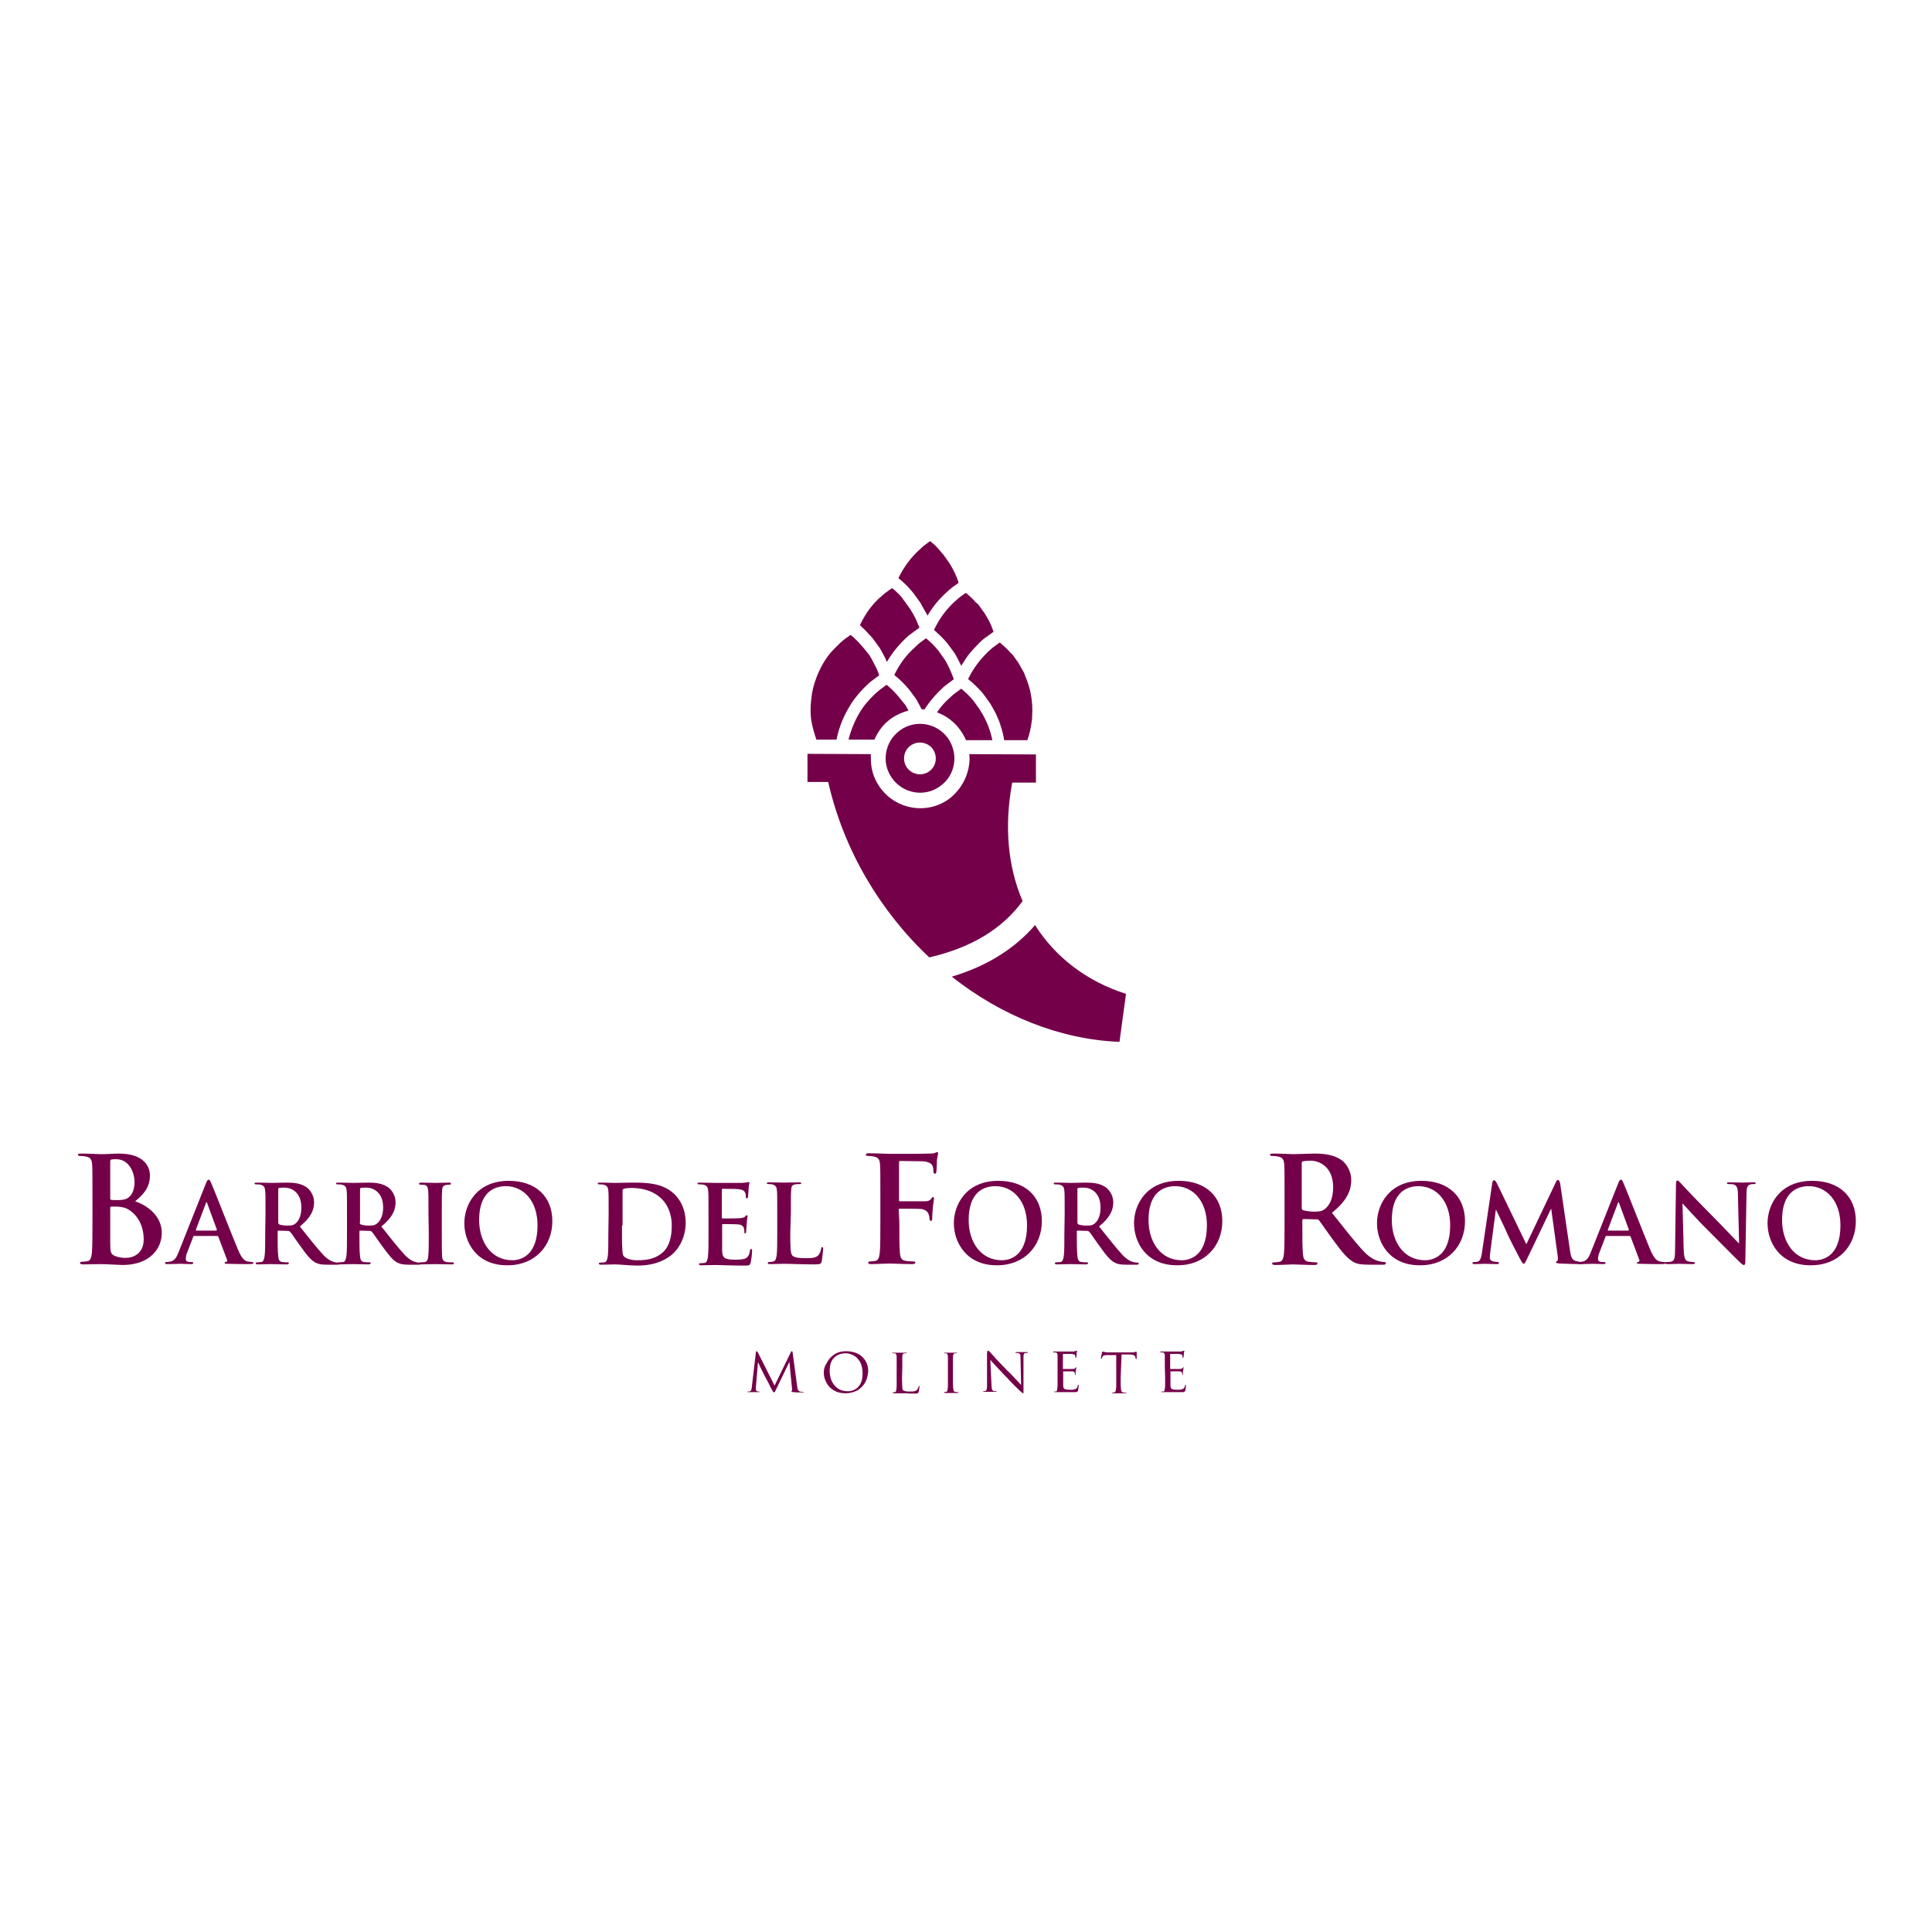 <?xml version="1.0" encoding="UTF-8"?> <svg xmlns="http://www.w3.org/2000/svg" xmlns:xlink="http://www.w3.org/1999/xlink" version="1.1" id="layer" x="0px" y="0px" viewBox="0 0 652 652" style="enable-background:new 0 0 652 652;" xml:space="preserve"> <style type="text/css"> .st0{fill-rule:evenodd;clip-rule:evenodd;fill:#75004A;} .st1{fill:#75004A;} </style> <g> <g> <g> <g> <g> <path class="st0" d="M318.3,187.1l2,2.8c0,0,1.3,2.1,1.8,3.2c0.5,1.1,1.1,2.4,1.4,3.6l-2.1,1.5c-3.2,2.6-6.1,5.6-8.4,9.6 c-0.1-0.3-0.2-0.6-0.4-0.8c-0.7-1.2-2-3.6-2-3.6l-2.4-3.3c0,0-0.4-0.4-0.5-0.6c-1.3-1.6-2.9-3.1-4.5-4.4 c1.8-3.8,4.2-6.9,6.9-9.4c0.5-0.5,1.5-1.4,1.5-1.4l2.3-1.7c0.8,0.7,1.7,1.4,2.4,2.2c0.4,0.4,0.8,0.9,1.1,1.3 C317.8,186.6,318.3,187.1,318.3,187.1 M330.3,204.2l2,2.8c0,0,1.3,2.1,1.8,3.2c0.5,1,0.8,2,1.2,3l-3.3,2.4 c-1.2,0.9-4.1,4.1-4.6,4.7c-1.1,1.3-2.1,2.9-3,4.4c-0.8-1.6-1.5-3.1-2.4-4.5l-2.3-3.1c-1.3-1.6-2.9-3.1-4.5-4.5 c1.8-3.9,4.2-7,6.9-9.5c0.6-0.5,1.7-1.5,1.7-1.5l1.8-1.3l0.4-0.2c0.7,0.6,1.4,1.2,2,1.8l0.7,0.7l0.6,0.7 C329.7,203.5,330.3,204.2,330.3,204.2 M341.7,220.9l2,2.8c0,0,1.2,2.1,1.8,3.2c0.2,0.4,0.4,0.9,0.5,1.3 c1.7,3.9,2.7,8.4,2.3,13.9c0,0.4,0,0.8-0.1,1.2c-0.3,2.4-0.8,4.6-1.5,6.5l-7.8,0c-0.1-0.7-0.3-1.4-0.4-2 c-0.2-0.6-0.3-1.4-0.5-1.9c-0.3-0.7-0.4-1.5-0.7-2.2c-0.4-1-0.8-1.9-1.2-2.8c-0.2-0.5-0.5-0.9-0.7-1.3 c-0.4-0.8-1.3-2.3-1.3-2.3l-2.4-3.3c-0.2-0.3-2.4-2.6-3-3.1c-0.6-0.6-1.3-1.2-2-1.7c1.8-3.8,4.2-6.8,6.9-9.4 c0.5-0.5,1.5-1.3,1.5-1.3l2.3-1.7c1.3,1.2,2.7,2.3,3.7,3.6C341.3,220.5,341.7,220.9,341.7,220.9 M305.2,202.8l2,2.8 c0,0,1.3,2.1,1.8,3.2c0.5,1,0.8,2,1.3,3l-3.8,2.8c-2.7,2.5-5.2,5.3-7.2,8.8c-0.2-0.3-0.3-0.7-0.4-1c-0.3-0.6-1.8-3.4-2-3.7 l-2.4-3.3c0,0-1.8-2-2.7-2.9c-0.5-0.5-1.1-1-1.6-1.5c1.9-4.1,4.4-7.4,7.4-9.9l1.3-1.1l1.8-1.3l0.4-0.2c0.8,0.6,1.5,1.3,2.2,2 c0.2,0.2,0.3,0.3,0.5,0.5l0.7,0.8C304.7,202.2,305.2,202.8,305.2,202.8 M318.7,222.4c1.3,2,2.3,4.4,3.2,6.8l-3.3,2.5 c-2.4,2.2-4.7,4.7-6.6,7.7c-0.3,0-0.7,0-1-0.1c-0.6-1.2-1.3-2.4-1.9-3.5l-2.3-3.1c-1.5-1.8-3.1-3.4-5-4.9 c1.8-3.8,4.2-6.9,6.9-9.3c0.5-0.5,1.5-1.4,1.5-1.4l2.3-1.7c1.6,1.3,3,2.7,4.2,4.2L318.7,222.4z M328.6,236.6l2,2.8 c0,0,0.5,0.9,0.8,1.3c1.6,2.7,2.8,5.7,3.5,9.1l-8.9,0c-0.5-1.2-1.2-2.4-2-3.5c-2-2.8-4.8-4.8-7.8-5.9c1.3-1.9,2.7-3.5,4.3-4.9 c0.5-0.5,1.6-1.4,1.6-1.4l2.3-1.7c1.3,1.1,2.6,2.3,3.7,3.6C328.2,236.1,328.6,236.6,328.6,236.6 M293.4,221.1 c0,0,0.4,0.7,0.6,1c0.7,1.3,1.4,2.6,2,3.9c0.3,0.6,0.5,1.3,0.7,1.9l-3.2,2.4c-1.3,1.2-2.5,2.4-3.7,3.8c-1,1.2-2,2.4-2.8,3.8 c-2,3.2-3.8,7.1-4.7,11.7l-6.8,0c-0.7-2-1.3-4.2-1.7-6.4c-0.4-2.6-0.3-5.7,0.2-9c0.7-4.5,3.3-10.9,7.2-14.9 c0.7-0.7,1.5-1.5,2.2-2.2c0.5-0.5,1.5-1.3,1.5-1.3l1.8-1.3l0.4-0.2c0.8,0.6,1.5,1.3,2.2,2c0.2,0.2,0.3,0.3,0.5,0.5 c0.2,0.2,0.4,0.5,0.6,0.7c0.3,0.3,0.9,1,0.9,1L293.4,221.1z M305.6,238c0.3,0.6,0.7,1.2,1,1.8c-2,0.5-4,1.4-5.9,2.7 c-2.6,1.9-4.4,4.3-5.6,7.1l-8.7,0l0.1-0.6c1.3-4.6,3.2-8.4,5.6-11.4c1-1.2,2.2-2.5,3.4-3.6c0.5-0.4,1.4-1.2,1.4-1.2l2.3-1.7 c1.6,1.3,3,2.7,4.2,4.2L305.6,238z M313.6,260.3c2.4-1.7,2.9-5.1,1.2-7.5c-1.7-2.4-5.1-2.9-7.5-1.2c-2.4,1.7-2.9,5.1-1.2,7.5 C307.9,261.5,311.3,262,313.6,260.3 M317.3,265.3c-5.2,3.8-12.4,2.6-16.2-2.6c-3.8-5.2-2.6-12.4,2.6-16.2 c5.2-3.8,12.4-2.6,16.2,2.6C323.6,254.4,322.5,261.6,317.3,265.3 M349.3,312.2c6.9,10.9,17.5,19,30.7,23.2l-2.2,16.2 c-20.2-0.8-40-8.9-56.6-22C332.9,326.1,342.3,320.3,349.3,312.2 M327.2,256.4c0-0.6,0-1.3-0.1-1.9l22.5,0.1l0,9.5l-8,0 c-2.8,14.9-1.4,28.6,3.5,40c-6.8,9.3-17.2,15.7-31.5,19c-16.5-15.5-28.9-36.2-34.1-59.2l-7,0l0-9.5l21.4,0.1 c0,0.4-0.1,0.8,0,1.2c-0.1,3.5,0.9,7.1,3.2,10.2c5.4,7.4,15.8,9.1,23.2,3.7C324.6,266.3,327,261.4,327.2,256.4"></path> <path class="st0" d="M267.5,456.5c0-0.2-0.1-0.3-0.1-0.4c0-0.1-0.1-0.1-0.2-0.1c-0.1,0-0.1,0-0.2,0.1c-0.1,0.1-0.1,0.1-0.1,0.2 l-5.5,11.3l-5.7-11.3c-0.1-0.1-0.1-0.2-0.2-0.2c-0.1,0-0.1-0.1-0.2-0.1c-0.1,0-0.1,0-0.1,0.1c0,0.1-0.1,0.1-0.1,0.2l-1.4,11.9 c0,0.4-0.1,0.7-0.2,0.9c-0.1,0.3-0.3,0.4-0.6,0.5c-0.1,0-0.2,0-0.3,0c-0.1,0-0.2,0-0.2,0c-0.1,0-0.1,0-0.1,0 c0,0-0.1,0.1-0.1,0.1c0,0.1,0,0.1,0.1,0.1c0.1,0,0.1,0,0.2,0c0.3,0,0.6,0,0.9,0c0.3,0,0.6,0,0.7,0c0.1,0,0.3,0,0.7,0 c0.3,0,0.7,0,1.1,0c0.1,0,0.2,0,0.3,0c0.1,0,0.1-0.1,0.1-0.1c0,0,0-0.1,0-0.1c0,0-0.1,0-0.1,0c-0.1,0-0.2,0-0.3,0 c-0.1,0-0.3,0-0.4-0.1c-0.1,0-0.2-0.1-0.3-0.2c-0.1-0.1-0.1-0.2-0.1-0.3c0-0.1,0-0.3,0-0.5c0-0.2,0-0.3,0-0.5l0.7-8.2h0.1 c0.1,0.3,0.3,0.7,0.6,1.4c0.3,0.6,0.6,1.3,1,2c0.3,0.7,0.6,1.2,0.8,1.6c0.2,0.3,0.4,0.8,0.7,1.3c0.3,0.5,0.6,1.1,0.8,1.6 c0.3,0.5,0.5,1,0.7,1.3c0.2,0.3,0.3,0.5,0.4,0.7c0.1,0.1,0.2,0.2,0.3,0.2c0.1,0,0.2-0.1,0.3-0.2c0.1-0.1,0.2-0.4,0.4-0.8 l4.5-9.3h0l0.9,9.2c0,0.2,0,0.3,0,0.4c0,0.1-0.1,0.2-0.1,0.2c0,0-0.1,0-0.1,0.1c0,0,0,0.1,0,0.1c0,0,0,0.1,0.1,0.1 c0.1,0,0.2,0.1,0.4,0.1c0.2,0,0.6,0,1,0.1c0.4,0,0.9,0,1.3,0c0.4,0,0.7,0,0.9,0c0.1,0,0.2,0,0.3,0c0.1,0,0.1-0.1,0.1-0.1 c0,0,0-0.1,0-0.1c0,0-0.1,0-0.1,0c-0.1,0-0.3,0-0.5,0c-0.2,0-0.5-0.1-0.7-0.1c-0.4-0.2-0.6-0.4-0.7-0.8 c-0.1-0.4-0.2-0.7-0.2-1.1"></path> <path class="st0" d="M280,462.6c0-2,0.5-3.5,1.5-4.4c1-1,2.3-1.5,3.9-1.5c1,0,1.9,0.3,2.8,0.8c0.9,0.5,1.5,1.2,2.1,2.2 c0.5,1,0.8,2.2,0.8,3.7c0,1.7-0.3,3-0.9,3.9c-0.6,0.9-1.3,1.5-2.1,1.8c-0.8,0.3-1.5,0.5-2.1,0.4c-1.7,0-3.2-0.6-4.3-1.9 C280.6,466.4,280,464.7,280,462.6 M278,463.1c0,1.1,0.2,2.2,0.8,3.3c0.5,1.1,1.3,2,2.4,2.7c1.1,0.7,2.5,1.1,4.2,1.1 c1.5,0,2.8-0.4,4-1c1.1-0.7,2-1.6,2.6-2.7c0.6-1.1,0.9-2.4,1-3.7c0-1.4-0.3-2.6-1-3.7c-0.7-1-1.5-1.8-2.6-2.3 c-1.1-0.5-2.4-0.8-3.8-0.8c-1.7,0-3.1,0.4-4.2,1.2c-1.1,0.8-1.9,1.7-2.4,2.8C278.3,461,278,462.1,278,463.1"></path> <path class="st0" d="M304.5,461.5v-2.1c0-0.5,0-0.9,0-1.1c0-0.3,0-0.5,0-0.6c0-0.3,0.1-0.6,0.2-0.7c0.1-0.2,0.3-0.3,0.5-0.3 c0.1,0,0.2,0,0.3,0c0.1,0,0.2,0,0.3,0c0,0,0.1,0,0.1,0c0,0,0-0.1,0.1-0.1c0-0.1-0.1-0.2-0.3-0.1c-0.2,0-0.5,0-0.8,0 c-0.3,0-0.6,0-0.8,0c-0.3,0-0.4,0-0.5,0c-0.1,0-0.3,0-0.8,0c-0.4,0-0.9,0-1.4,0c-0.1,0-0.2,0-0.2,0c0,0-0.1,0.1-0.1,0.1 c0,0,0,0.1,0,0.1c0,0,0.1,0,0.1,0c0.1,0,0.2,0,0.3,0c0.1,0,0.2,0,0.3,0c0.3,0,0.5,0.1,0.6,0.3c0.1,0.2,0.2,0.4,0.2,0.7 c0,0.2,0,0.4,0,0.6c0,0.2,0,0.6,0,1.1v5.4c0,0.9,0,1.7,0,2.4c0,0.7,0,1.2-0.1,1.6c0,0.3-0.1,0.5-0.1,0.7 c-0.1,0.2-0.2,0.3-0.4,0.3c-0.1,0-0.2,0-0.3,0.1c-0.1,0-0.2,0-0.3,0c-0.1,0-0.1,0-0.1,0.1c0,0,0,0.1,0,0.1 c0,0.1,0.1,0.1,0.3,0.1c0.2,0,0.3,0,0.5,0c0.2,0,0.4,0,0.6,0c0.2,0,0.3,0,0.5,0c0.1,0,0.2,0,0.3,0c0.3,0,0.6,0,0.9,0 c0.3,0,0.7,0,1.1,0c0.4,0,0.9,0,1.5,0.1c0.5,0,1.1,0,1.8,0c0.5,0,0.8,0,0.9-0.1c0.1-0.1,0.2-0.2,0.3-0.4c0.1-0.3,0.1-0.6,0.2-1 c0.1-0.4,0.1-0.7,0.1-0.8c0-0.1,0-0.2,0-0.2c0,0-0.1-0.1-0.1-0.1c-0.1,0-0.1,0-0.1,0.1c0,0-0.1,0.1-0.1,0.2 c0,0.2-0.1,0.4-0.2,0.5c-0.1,0.2-0.2,0.3-0.3,0.5c-0.2,0.3-0.5,0.4-0.9,0.5c-0.4,0.1-0.8,0.1-1.3,0.1c-0.7,0-1.3,0-1.7-0.1 c-0.4-0.1-0.7-0.2-0.8-0.3c-0.2-0.1-0.3-0.5-0.3-1.2c0-0.6-0.1-1.6-0.1-2.9"></path> <path class="st0" d="M321.6,461.5c0-0.9,0-1.6,0-2.1c0-0.5,0-0.9,0-1.1c0-0.3,0-0.5,0-0.6c0-0.3,0.1-0.5,0.2-0.7 c0.1-0.2,0.3-0.3,0.5-0.3c0.1,0,0.2,0,0.3,0c0.1,0,0.1,0,0.2,0c0,0,0.1,0,0.1,0c0,0,0-0.1,0.1-0.1c0-0.1,0-0.1-0.1-0.1 c0,0-0.1,0-0.2,0c-0.2,0-0.4,0-0.7,0c-0.3,0-0.5,0-0.8,0c-0.2,0-0.4,0-0.4,0c-0.1,0-0.3,0-0.8,0c-0.4,0-0.8,0-1.1,0 c-0.1,0-0.2,0-0.2,0c0,0-0.1,0.1-0.1,0.1c0,0,0,0.1,0,0.1c0,0,0.1,0,0.1,0c0.1,0,0.2,0,0.3,0c0.1,0,0.2,0,0.3,0 c0.2,0,0.3,0.1,0.4,0.3c0.1,0.2,0.1,0.4,0.2,0.7c0,0.2,0,0.4,0,0.6c0,0.2,0,0.6,0,1.1c0,0.5,0,1.2,0,2.1v3.2c0,0.9,0,1.7,0,2.4 c0,0.7,0,1.2-0.1,1.6c0,0.3-0.1,0.5-0.1,0.7c-0.1,0.2-0.2,0.3-0.4,0.3c-0.1,0-0.2,0-0.3,0.1c-0.1,0-0.2,0-0.3,0 c-0.1,0-0.1,0-0.1,0.1c0,0,0,0.1,0,0.1c0,0.1,0.1,0.1,0.3,0.1c0.3,0,0.7,0,1.1,0c0.4,0,0.7,0,0.8,0c0.1,0,0.3,0,0.8,0 c0.5,0,1,0,1.5,0c0.1,0,0.2,0,0.2,0c0,0,0.1-0.1,0.1-0.1c0,0,0-0.1,0-0.1c0,0-0.1,0-0.1-0.1c-0.1,0-0.2,0-0.4,0 c-0.2,0-0.3,0-0.5-0.1c-0.3,0-0.4-0.1-0.5-0.3c-0.1-0.2-0.1-0.4-0.2-0.7c0-0.4-0.1-0.9-0.1-1.6c0-0.7,0-1.5,0-2.3"></path> <path class="st0" d="M334.2,458.9c0.3,0.4,0.9,1,1.8,2c0.9,1,1.9,2,3,3.2c0.7,0.7,1.4,1.4,2.1,2.2c0.7,0.7,1.3,1.4,1.9,1.9 c0.5,0.5,0.8,0.8,0.9,0.9c0.5,0.5,0.9,0.8,1,0.9c0.2,0.1,0.3,0.2,0.4,0.2c0.1,0,0.1,0,0.1-0.2c0-0.2,0-0.5,0-1.1l0-10.7 c0-0.5,0-0.9,0.1-1.2c0.1-0.2,0.3-0.4,0.6-0.4c0.1,0,0.2,0,0.3,0c0.1,0,0.1,0,0.2,0c0.1,0,0.1,0,0.2-0.1c0,0,0.1-0.1,0.1-0.1 c0,0,0-0.1-0.1-0.1c-0.1,0-0.1,0-0.2,0c-0.4,0-0.7,0-1,0c-0.3,0-0.5,0-0.6,0c-0.1,0-0.4,0-0.7,0c-0.4,0-0.8,0-1.2,0 c-0.1,0-0.2,0-0.3,0c-0.1,0-0.1,0.1-0.1,0.1c0,0,0,0.1,0,0.1c0,0,0.1,0.1,0.1,0.1c0.1,0,0.2,0,0.4,0c0.2,0,0.4,0,0.5,0.1 c0.3,0,0.5,0.2,0.6,0.4c0.1,0.3,0.1,0.7,0.1,1.2l0.2,9.1c-0.2-0.2-0.5-0.6-1-1.1c-0.5-0.5-1-1.1-1.6-1.7 c-0.6-0.6-1.2-1.3-1.9-1.9c-1-1-1.9-2-2.8-2.9c-0.9-0.9-1.6-1.7-2.1-2.3c-0.6-0.6-0.9-1-1-1.1c-0.1-0.1-0.2-0.2-0.4-0.4 c-0.1-0.1-0.3-0.2-0.4-0.2c-0.1,0-0.1,0.1-0.2,0.2c0,0.1-0.1,0.4-0.1,0.7v10.4c0,0.8,0,1.4-0.1,1.7c-0.1,0.3-0.2,0.5-0.4,0.6 c-0.1,0-0.3,0.1-0.4,0.1c-0.1,0-0.3,0-0.3,0c0,0-0.1,0-0.1,0c0,0,0,0.1,0,0.1c0,0.1,0,0.1,0.1,0.1c0.1,0,0.1,0,0.2,0 c0.4,0,0.8,0,1.2,0c0.3,0,0.6,0,0.6,0c0.1,0,0.3,0,0.7,0c0.4,0,0.8,0,1.3,0c0.1,0,0.2,0,0.3,0c0.1,0,0.1-0.1,0.1-0.1 c0,0,0-0.1,0-0.1c0,0-0.1,0-0.1,0c-0.1,0-0.2,0-0.4,0c-0.2,0-0.4,0-0.5-0.1c-0.3-0.1-0.4-0.2-0.5-0.5c-0.1-0.3-0.2-0.8-0.2-1.6 "></path> <path class="st0" d="M356.9,464.7c0,0.9,0,1.7,0,2.3c0,0.7,0,1.2-0.1,1.6c0,0.3-0.1,0.5-0.1,0.7c-0.1,0.2-0.2,0.3-0.3,0.3 c-0.1,0-0.2,0-0.3,0c-0.1,0-0.2,0-0.3,0c-0.1,0-0.1,0-0.1,0c0,0,0,0.1,0,0.1c0,0.1,0.1,0.1,0.3,0.1c0.2,0,0.3,0,0.5,0 c0.2,0,0.4,0,0.6,0c0.2,0,0.4,0,0.5,0c0.2,0,0.2,0,0.3,0c0.1,0,0.3,0,0.6,0c0.3,0,0.6,0,1,0c0.4,0,0.9,0,1.4,0 c0.5,0,1.2,0,1.9,0c0.4,0,0.6,0,0.7-0.1c0.1-0.1,0.2-0.2,0.3-0.4c0-0.1,0.1-0.3,0.1-0.6c0-0.3,0.1-0.5,0.1-0.7 c0-0.2,0-0.4,0-0.4c0-0.1,0-0.1,0-0.2c0-0.1-0.1-0.1-0.1-0.1c-0.1,0-0.1,0-0.1,0.1c0,0-0.1,0.1-0.1,0.2 c-0.1,0.4-0.1,0.6-0.3,0.8c-0.1,0.2-0.3,0.3-0.6,0.4c-0.3,0.1-0.6,0.2-0.9,0.2c-0.4,0-0.7,0-0.9,0c-0.9,0-1.5-0.1-1.8-0.3 c-0.3-0.2-0.4-0.6-0.4-1.2c0-0.1,0-0.4,0-0.8c0-0.4,0-0.8,0-1.3c0-0.4,0-0.8,0-1v-1.5c0,0,0-0.1,0-0.1c0,0,0.1,0,0.1,0 c0.1,0,0.4,0,0.8,0c0.4,0,0.8,0,1.2,0c0.4,0,0.7,0,0.9,0c0.4,0,0.6,0.1,0.7,0.2c0.1,0.1,0.2,0.2,0.2,0.3c0,0.1,0.1,0.2,0.1,0.3 c0,0.1,0,0.2,0,0.3c0,0.1,0,0.1,0,0.1c0,0,0.1,0,0.1,0c0.1,0,0.1,0,0.1-0.1c0-0.1,0-0.1,0-0.2s0-0.2,0-0.5c0-0.2,0-0.5,0.1-0.7 c0-0.3,0.1-0.5,0.1-0.7c0-0.2,0.1-0.3,0.1-0.3c0-0.1,0-0.1,0-0.1c0,0,0,0-0.1,0c0,0-0.1,0-0.1,0.1c0,0-0.1,0.1-0.2,0.2 c-0.1,0.1-0.2,0.2-0.4,0.2c-0.1,0-0.3,0.1-0.6,0.1c-0.2,0-0.5,0-0.9,0c-0.5,0-0.9,0-1.4,0h-0.8c0,0-0.1,0-0.1,0 c0,0,0-0.1,0-0.1v-4.9c0-0.1,0-0.1,0-0.1c0,0,0,0,0.1,0c0.1,0,0.3,0,0.7,0c0.4,0,0.8,0,1.2,0c0.4,0,0.7,0,0.8,0 c0.5,0.1,0.8,0.1,1,0.2c0.2,0.1,0.3,0.2,0.3,0.3c0,0.1,0.1,0.2,0.1,0.3c0,0.1,0,0.2,0,0.3c0,0.1,0,0.1,0,0.2 c0,0,0.1,0.1,0.1,0.1c0,0,0.1,0,0.1-0.1c0,0,0-0.1,0.1-0.1c0-0.1,0-0.3,0.1-0.6c0-0.3,0-0.5,0-0.6c0-0.3,0.1-0.4,0.1-0.6 c0-0.1,0.1-0.2,0.1-0.3c0,0,0-0.1,0-0.1c0,0,0,0-0.1-0.1c0,0-0.1,0-0.1,0c0,0-0.1,0-0.1,0.1c-0.1,0-0.2,0-0.3,0.1 c-0.2,0-0.3,0-0.5,0.1c-0.1,0-0.4,0-0.9,0h-1.5c-0.5,0-1,0-1.4,0c-0.4,0-0.6,0-0.7,0c-0.1,0-0.4,0-0.8,0c-0.5,0-0.9,0-1.4,0 c-0.1,0-0.2,0-0.2,0c0,0-0.1,0.1-0.1,0.1c0,0,0,0.1,0,0.1c0,0,0.1,0.1,0.1,0.1c0.1,0,0.2,0,0.3,0c0.1,0,0.2,0,0.3,0 c0.3,0,0.5,0.1,0.6,0.3c0.1,0.2,0.2,0.4,0.2,0.7c0,0.2,0,0.4,0,0.6c0,0.2,0,0.6,0,1.1v2.1"></path> <path class="st0" d="M378.5,457.1l2.4,0c0.9,0,1.5,0.1,1.8,0.3c0.3,0.2,0.5,0.4,0.5,0.7l0,0.2c0,0.1,0,0.2,0.1,0.3 c0,0,0.1,0.1,0.1,0.1c0,0,0.1,0,0.1-0.1c0,0,0.1-0.1,0.1-0.2c0-0.1,0-0.2,0-0.5c0-0.3,0-0.5,0-0.8c0-0.3,0-0.5,0-0.7 c0-0.1,0-0.1,0-0.1c0,0,0-0.1-0.1-0.1c0,0-0.1,0-0.2,0c-0.1,0-0.2,0-0.3,0.1c-0.1,0-0.3,0-0.6,0.1c-0.2,0-0.5,0-0.8,0h-7.1 c-0.1,0-0.3,0-0.6,0c-0.3,0-0.6,0-0.9-0.1c-0.3,0-0.4-0.1-0.6-0.1c-0.1-0.1-0.2-0.1-0.3-0.1c0,0-0.1,0.1-0.1,0.1 c0,0.1-0.1,0.2-0.1,0.2c0,0.1-0.1,0.2-0.1,0.5c-0.1,0.3-0.1,0.6-0.2,0.9c-0.1,0.3-0.1,0.5-0.1,0.6c0,0.1,0,0.1,0,0.1 c0,0,0.1,0,0.1,0c0,0,0.1,0,0.1,0c0,0,0.1-0.1,0.1-0.1c0-0.1,0.1-0.1,0.1-0.2c0-0.1,0.1-0.2,0.2-0.4c0.1-0.2,0.3-0.4,0.6-0.4 c0.3-0.1,0.7-0.1,1.3-0.1l2.7,0v7.6c0,0.9,0,1.7,0,2.4c0,0.7,0,1.2-0.1,1.6c0,0.3-0.1,0.5-0.2,0.7c-0.1,0.2-0.2,0.3-0.4,0.3 c-0.1,0-0.2,0-0.3,0.1c-0.1,0-0.2,0-0.3,0c0,0-0.1,0-0.1,0c0,0,0,0.1,0,0.1c0,0,0,0.1,0.1,0.1c0,0,0.1,0,0.2,0 c0.2,0,0.4,0,0.7,0c0.3,0,0.6,0,0.8,0c0.2,0,0.4,0,0.4,0c0.1,0,0.3,0,0.8,0c0.5,0,1,0,1.5,0c0.1,0,0.2,0,0.2,0 c0,0,0.1-0.1,0.1-0.1c0,0,0-0.1,0-0.1c0,0-0.1,0-0.1,0c-0.1,0-0.2,0-0.4,0c-0.2,0-0.3,0-0.5-0.1c-0.3,0-0.5-0.1-0.6-0.3 c-0.1-0.2-0.1-0.4-0.2-0.7c0-0.4-0.1-0.9-0.1-1.6c0-0.7,0-1.5,0-2.4"></path> <path class="st0" d="M393.2,464.7c0,0.9,0,1.7,0,2.3c0,0.7,0,1.2-0.1,1.6c0,0.3-0.1,0.5-0.1,0.7c-0.1,0.2-0.2,0.3-0.4,0.3 c-0.1,0-0.2,0-0.3,0c-0.1,0-0.2,0-0.3,0c-0.1,0-0.1,0-0.1,0c0,0,0,0.1,0,0.1c0,0.1,0.1,0.1,0.3,0.1c0.2,0,0.3,0,0.5,0 c0.2,0,0.4,0,0.6,0c0.2,0,0.4,0,0.5,0c0.2,0,0.2,0,0.3,0c0.1,0,0.3,0,0.6,0c0.3,0,0.6,0,1,0c0.4,0,0.8,0,1.4,0 c0.5,0,1.2,0,1.9,0c0.4,0,0.6,0,0.7-0.1c0.1-0.1,0.2-0.2,0.3-0.4c0-0.1,0.1-0.3,0.1-0.6c0-0.3,0.1-0.5,0.1-0.7 c0-0.2,0-0.4,0-0.4c0-0.1,0-0.1,0-0.2c0-0.1-0.1-0.1-0.1-0.1c0,0-0.1,0-0.1,0.1c0,0-0.1,0.1-0.1,0.2c-0.1,0.4-0.1,0.6-0.3,0.8 c-0.1,0.2-0.3,0.3-0.6,0.4c-0.3,0.1-0.6,0.2-0.9,0.2c-0.4,0-0.7,0-0.9,0c-0.9,0-1.5-0.1-1.8-0.3c-0.3-0.2-0.4-0.6-0.4-1.2 c0-0.1,0-0.4,0-0.8c0-0.4,0-0.8,0-1.3c0-0.4,0-0.8,0-1v-1.5c0,0,0-0.1,0-0.1c0,0,0.1,0,0.1,0c0.1,0,0.4,0,0.8,0 c0.4,0,0.8,0,1.2,0c0.4,0,0.7,0,0.9,0c0.4,0,0.6,0.1,0.7,0.2c0.1,0.1,0.2,0.2,0.2,0.3c0,0.1,0.1,0.2,0.1,0.3c0,0.1,0,0.2,0,0.3 c0,0.1,0,0.1,0,0.1c0,0,0,0,0.1,0c0.1,0,0.1,0,0.1-0.1c0-0.1,0-0.1,0-0.2c0-0.1,0-0.2,0-0.5c0-0.2,0-0.5,0.1-0.7 c0-0.3,0.1-0.5,0.1-0.7c0-0.2,0.1-0.3,0.1-0.3c0-0.1,0-0.1,0-0.1c0,0,0,0-0.1,0c0,0-0.1,0-0.1,0.1c0,0-0.1,0.1-0.2,0.2 c-0.1,0.1-0.2,0.2-0.4,0.2c-0.1,0-0.3,0.1-0.6,0.1c-0.2,0-0.5,0-1,0c-0.5,0-0.9,0-1.4,0H395c0,0-0.1,0-0.1,0c0,0,0-0.1,0-0.1 v-4.9c0-0.1,0-0.1,0-0.1c0,0,0,0,0.1,0c0.1,0,0.3,0,0.7,0c0.4,0,0.8,0,1.2,0c0.4,0,0.7,0,0.8,0c0.5,0.1,0.8,0.1,1,0.2 c0.2,0.1,0.3,0.2,0.3,0.3c0,0.1,0.1,0.2,0.1,0.3c0,0.1,0,0.2,0,0.3c0,0.1,0,0.1,0,0.2c0,0,0.1,0.1,0.1,0.1c0,0,0.1,0,0.1-0.1 c0,0,0-0.1,0.1-0.1c0-0.1,0-0.3,0.1-0.6c0-0.3,0-0.5,0-0.6c0-0.3,0.1-0.4,0.1-0.6c0-0.1,0.1-0.2,0.1-0.3c0,0,0-0.1,0-0.1 c0,0,0,0-0.1-0.1c0,0-0.1,0-0.1,0c0,0-0.1,0-0.1,0.1c-0.1,0-0.2,0-0.3,0.1c-0.2,0-0.3,0-0.5,0.1c-0.1,0-0.4,0-0.9,0h-1.5 c-0.6,0-1,0-1.4,0c-0.4,0-0.6,0-0.7,0c-0.1,0-0.4,0-0.8,0c-0.5,0-0.9,0-1.4,0c-0.1,0-0.2,0-0.2,0c0,0-0.1,0.1-0.1,0.1 c0,0,0,0.1,0,0.1c0,0,0.1,0.1,0.1,0.1c0.1,0,0.2,0,0.3,0c0.1,0,0.2,0,0.3,0c0.3,0,0.5,0.1,0.6,0.3c0.1,0.2,0.2,0.4,0.2,0.7 c0,0.2,0,0.4,0,0.6c0,0.2,0,0.6,0,1.1c0,0.5,0,1.2,0,2.1"></path> <path class="st1" d="M31.2,403.6c0-7.5,0-8.9-0.1-10.5c-0.1-1.7-0.5-2.5-2.1-2.8c-0.4-0.1-1.2-0.2-1.9-0.2 c-0.5,0-0.8-0.1-0.8-0.4c0-0.3,0.3-0.4,1.1-0.4c2.6,0,5.7,0.2,6.7,0.2c2.4,0,4.4-0.2,6-0.2c8.9,0,10.5,4.8,10.5,7.4 c0,4.1-2.3,6.5-5,8.7c4.1,1.4,9,4.9,9,10.7c0,5.3-4.1,10.8-13.2,10.8c-1.2,0-5.7-0.3-7.2-0.3c-1.1,0-4.3,0.1-6.2,0.1 c-0.6,0-1-0.2-1-0.5c0-0.2,0.2-0.4,0.8-0.4c0.7,0,1.3-0.1,1.8-0.2c1-0.2,1.2-1.3,1.4-2.7c0.2-2.1,0.2-6,0.2-10.5 M37.2,404.4 c0,0.4,0.1,0.5,0.3,0.5c0.4,0.1,1.2,0.1,2.3,0.1c1.6,0,2.7-0.2,3.6-0.9c1.3-1,2-2.8,2-5.2c0-3.3-1.9-7.7-6.2-7.7 c-0.7,0-1.1,0-1.6,0.1c-0.3,0.1-0.4,0.3-0.4,0.8V404.4z M43.7,408.4c-1-0.7-2.2-1.1-4.1-1.2c-0.9,0-1.4,0-2.1,0 c-0.2,0-0.3,0.1-0.3,0.3v11.7c0,3.3,0.1,4.1,1.7,4.7c1.3,0.5,2.5,0.6,3.6,0.6c2.2,0,6-1.2,6-6.3 C48.5,415.2,47.5,411,43.7,408.4"></path> <path class="st1" d="M65.5,417.1c-0.2,0-0.3,0.1-0.3,0.3l-2,5.2c-0.4,0.9-0.5,1.8-0.5,2.2c0,0.7,0.3,1.1,1.5,1.1h0.5 c0.4,0,0.5,0.1,0.5,0.3c0,0.3-0.2,0.4-0.6,0.4c-1.2,0-2.7-0.1-3.9-0.1c-0.4,0-2.4,0.1-4.3,0.1c-0.5,0-0.7-0.1-0.7-0.4 c0-0.2,0.1-0.3,0.4-0.3c0.3,0,0.8,0,1.1-0.1c1.7-0.2,2.4-1.5,3.1-3.3l9.1-22.9c0.4-1.1,0.7-1.5,1-1.5c0.3,0,0.5,0.3,0.9,1.2 c0.9,2,6.7,16.9,9,22.4c1.4,3.3,2.4,3.8,3.2,4c0.5,0.1,1.1,0.2,1.5,0.2c0.3,0,0.5,0,0.5,0.3c0,0.3-0.3,0.4-1.7,0.4 c-1.3,0-4,0-6.9-0.1c-0.7,0-1.1,0-1.1-0.3c0-0.2,0.1-0.3,0.5-0.3c0.3-0.1,0.5-0.4,0.3-0.8l-2.9-7.7c-0.1-0.2-0.2-0.3-0.4-0.3 M73,415.2c0.2,0,0.2-0.1,0.2-0.2l-3.3-9c0-0.1-0.1-0.3-0.2-0.3c-0.1,0-0.2,0.2-0.2,0.3l-3.4,9c0,0.1,0,0.3,0.1,0.3H73z"></path> <path class="st1" d="M89.6,409.6c0-5.5,0-6.6-0.1-7.7c-0.1-1.2-0.4-1.8-1.6-2.1c-0.3-0.1-0.9-0.1-1.4-0.1 c-0.4,0-0.6-0.1-0.6-0.3c0-0.3,0.3-0.3,0.8-0.3c1.9,0,4.2,0.1,5,0.1c1.2,0,4-0.1,5.1-0.1c2.3,0,4.7,0.2,6.7,1.6 c1,0.7,2.5,2.6,2.5,5c0,2.7-1.1,5.2-4.8,8.2c3.2,4.1,5.8,7.3,7.9,9.6c2,2.1,3.5,2.4,4.1,2.5c0.4,0.1,0.7,0.1,1,0.1 c0.3,0,0.4,0.1,0.4,0.3c0,0.3-0.3,0.4-0.7,0.4h-3.5c-2,0-2.9-0.2-3.9-0.7c-1.6-0.8-3-2.6-5-5.4c-1.5-2-3.1-4.5-3.6-5 c-0.2-0.2-0.4-0.3-0.7-0.3l-3.2-0.1c-0.2,0-0.3,0.1-0.3,0.3v0.5c0,3.4,0,6.3,0.2,7.8c0.1,1.1,0.3,1.9,1.4,2 c0.6,0.1,1.3,0.1,1.8,0.1c0.3,0,0.4,0.1,0.4,0.3c0,0.2-0.3,0.4-0.7,0.4c-2.1,0-4.8-0.1-5.4-0.1c-0.7,0-3,0.1-4.4,0.1 c-0.5,0-0.7-0.1-0.7-0.4c0-0.2,0.1-0.3,0.6-0.3c0.5,0,1-0.1,1.3-0.1c0.7-0.1,0.9-0.9,1.1-2c0.2-1.5,0.2-4.4,0.2-7.8 M93.9,412.5c0,0.4,0.1,0.5,0.3,0.7c0.8,0.3,1.9,0.4,2.8,0.4c1.5,0,1.9-0.1,2.6-0.6c1.1-0.8,2.1-2.5,2.1-5.5 c0-5.2-3.4-6.7-5.6-6.7c-0.9,0-1.6,0-1.9,0.1c-0.3,0.1-0.3,0.2-0.3,0.5V412.5z"></path> <path class="st1" d="M117.1,409.6c0-5.5,0-6.6-0.1-7.7c-0.1-1.2-0.4-1.8-1.6-2.1c-0.3-0.1-0.9-0.1-1.4-0.1 c-0.4,0-0.6-0.1-0.6-0.3c0-0.3,0.3-0.3,0.8-0.3c1.9,0,4.2,0.1,5,0.1c1.2,0,4-0.1,5.1-0.1c2.3,0,4.7,0.2,6.7,1.6 c1,0.7,2.5,2.6,2.5,5c0,2.7-1.1,5.2-4.8,8.2c3.2,4.1,5.8,7.3,7.9,9.6c2,2.1,3.5,2.4,4.1,2.5c0.4,0.1,0.7,0.1,1,0.1 c0.3,0,0.4,0.1,0.4,0.3c0,0.3-0.3,0.4-0.7,0.4H138c-2,0-2.9-0.2-3.9-0.7c-1.6-0.8-2.9-2.6-5-5.4c-1.5-2-3.1-4.5-3.6-5 c-0.2-0.2-0.4-0.3-0.7-0.3l-3.2-0.1c-0.2,0-0.3,0.1-0.3,0.3v0.5c0,3.4,0,6.3,0.2,7.8c0.1,1.1,0.3,1.9,1.4,2 c0.5,0.1,1.3,0.1,1.8,0.1c0.3,0,0.4,0.1,0.4,0.3c0,0.2-0.3,0.4-0.7,0.4c-2.1,0-4.8-0.1-5.4-0.1c-0.7,0-3,0.1-4.4,0.1 c-0.5,0-0.7-0.1-0.7-0.4c0-0.2,0.1-0.3,0.6-0.3c0.5,0,1-0.1,1.3-0.1c0.7-0.1,0.9-0.9,1.1-2c0.2-1.5,0.2-4.4,0.2-7.8 M121.4,412.5c0,0.4,0.1,0.5,0.3,0.7c0.8,0.3,1.9,0.4,2.8,0.4c1.5,0,1.9-0.1,2.6-0.6c1.1-0.8,2.2-2.5,2.2-5.5 c0-5.2-3.4-6.7-5.6-6.7c-0.9,0-1.6,0-1.9,0.1c-0.3,0.1-0.3,0.2-0.3,0.5V412.5z"></path> <path class="st1" d="M144.6,409.6c0-5.5,0-6.6-0.1-7.7c-0.1-1.2-0.4-1.9-1.2-2c-0.4-0.1-0.9-0.1-1.3-0.1 c-0.4,0-0.6-0.1-0.6-0.4c0-0.2,0.3-0.3,0.9-0.3c1.4,0,3.7,0.1,4.7,0.1c0.9,0,3.1-0.1,4.4-0.1c0.5,0,0.8,0.1,0.8,0.3 c0,0.3-0.2,0.4-0.6,0.4c-0.4,0-0.7,0-1.1,0.1c-1,0.2-1.3,0.8-1.3,2.1c-0.1,1.2-0.1,2.2-0.1,7.7v6.4c0,3.5,0,6.4,0.1,8 c0.1,1,0.4,1.6,1.5,1.8c0.5,0.1,1.3,0.1,1.9,0.1c0.4,0,0.6,0.1,0.6,0.3c0,0.3-0.3,0.4-0.7,0.4c-2.4,0-4.7-0.1-5.7-0.1 c-0.8,0-3.1,0.1-4.6,0.1c-0.5,0-0.7-0.1-0.7-0.4c0-0.2,0.1-0.3,0.6-0.3c0.5,0,1-0.1,1.3-0.1c0.7-0.1,1-0.8,1.1-1.8 c0.2-1.5,0.2-4.4,0.2-7.9"></path> <path class="st1" d="M156.7,412.8c0-6.2,4.1-14.3,15-14.3c9.1,0,14.7,5.3,14.7,13.6c0,8.3-5.8,14.9-15.1,14.9 C160.9,427.1,156.7,419.3,156.7,412.8 M181.4,413.5c0-8.2-4.7-13.2-10.7-13.2c-4.2,0-9,2.3-9,11.4c0,7.6,4.2,13.6,11.2,13.6 C175.5,425.3,181.4,424,181.4,413.5"></path> <path class="st1" d="M205.4,409.6c0-5.5,0-6.6-0.1-7.7c-0.1-1.2-0.4-1.8-1.6-2.1c-0.3-0.1-0.9-0.1-1.4-0.1 c-0.4,0-0.6-0.1-0.6-0.3s0.3-0.3,0.8-0.3c1.9,0,4.2,0.1,5.2,0.1c1.1,0,3.4-0.1,5.6-0.1c4.6,0,10.6,0,14.6,4.2 c1.8,1.9,3.5,4.9,3.5,9.3c0,4.6-1.9,8.1-4,10.2c-1.7,1.7-5.5,4.3-12.2,4.3c-2.7,0-5.9-0.4-7.8-0.4c-0.8,0-3.1,0.1-4.6,0.1 c-0.5,0-0.7-0.1-0.7-0.4c0-0.2,0.1-0.3,0.6-0.3c0.6,0,1-0.1,1.3-0.1c0.7-0.1,0.9-0.9,1.1-2c0.2-1.5,0.2-4.4,0.2-7.8 M209.9,413.6c0,3.9,0,6.7,0.1,7.4c0,0.9,0.1,2.4,0.4,2.8c0.5,0.7,1.9,1.5,4.8,1.5c3.7,0,6.2-0.7,8.4-2.6 c2.3-2,3.1-5.3,3.1-9.1c0-4.6-1.9-7.6-3.5-9.1c-3.4-3.2-7.5-3.6-10.3-3.6c-0.7,0-2.1,0.1-2.4,0.3c-0.3,0.1-0.4,0.3-0.4,0.7 c0,1.2,0,4.4,0,7.3V413.6z"></path> <path class="st1" d="M239.1,409.6c0-5.5,0-6.6-0.1-7.7c-0.1-1.2-0.4-1.8-1.6-2.1c-0.3-0.1-0.9-0.1-1.4-0.1 c-0.4,0-0.6-0.1-0.6-0.3c0-0.3,0.3-0.3,0.8-0.3c1.9,0,4.2,0.1,5.2,0.1c1.2,0,8.4,0,9.1,0c0.7-0.1,1.3-0.1,1.6-0.2 c0.2,0,0.4-0.1,0.6-0.1c0.2,0,0.2,0.1,0.2,0.3c0,0.3-0.2,0.7-0.3,2.4c0,0.4-0.1,2-0.2,2.4c0,0.2-0.1,0.4-0.4,0.4 c-0.3,0-0.3-0.2-0.3-0.5c0-0.3,0-0.9-0.2-1.3c-0.3-0.7-0.6-1.1-2.4-1.3c-0.6-0.1-4.4-0.1-5.2-0.1c-0.2,0-0.3,0.1-0.3,0.4v9.2 c0,0.3,0,0.4,0.3,0.4c0.8,0,5,0,5.8-0.1c0.9-0.1,1.4-0.2,1.7-0.5c0.3-0.3,0.4-0.5,0.6-0.5c0.1,0,0.3,0.1,0.3,0.3 c0,0.2-0.2,0.8-0.3,2.7c-0.1,0.7-0.2,2.2-0.2,2.4c0,0.3,0,0.7-0.3,0.7c-0.3,0-0.3-0.1-0.3-0.3c0-0.4,0-0.8-0.1-1.3 c-0.2-0.7-0.7-1.3-2-1.4c-0.7-0.1-4.3-0.1-5.2-0.1c-0.2,0-0.2,0.1-0.2,0.4v2.9c0,1.2,0,4.6,0,5.6c0.1,2.5,0.7,3.1,4.4,3.1 c0.9,0,2.5,0,3.4-0.4c0.9-0.4,1.4-1.2,1.6-2.7c0.1-0.4,0.1-0.5,0.4-0.5c0.3,0,0.3,0.3,0.3,0.7c0,0.8-0.3,3.3-0.5,4 c-0.3,0.9-0.6,0.9-2,0.9c-5.5,0-7.9-0.2-10.1-0.2c-0.8,0-3.1,0.1-4.6,0.1c-0.5,0-0.7-0.1-0.7-0.4c0-0.2,0.1-0.3,0.6-0.3 c0.5,0,1-0.1,1.3-0.1c0.7-0.1,0.9-0.9,1.1-2c0.2-1.5,0.2-4.4,0.2-7.8"></path> <path class="st1" d="M266.7,416c0,4.7,0,7.2,0.8,7.8c0.6,0.5,1.6,0.8,4.4,0.8c1.9,0,3.3,0,4.3-1c0.4-0.5,0.9-1.5,0.9-2.2 c0-0.3,0.1-0.5,0.4-0.5c0.3,0,0.3,0.2,0.3,0.6c0,0.4-0.3,3.1-0.5,4.2c-0.2,0.8-0.4,1-2.3,1c-5.2,0-7.6-0.2-10.6-0.2 c-0.8,0-3.1,0.1-4.6,0.1c-0.5,0-0.7-0.1-0.7-0.4c0-0.2,0.1-0.3,0.6-0.3c0.5,0,1-0.1,1.3-0.2c0.7-0.1,0.9-0.9,1.1-2 c0.2-1.5,0.2-4.4,0.2-7.8v-6.4c0-5.5,0-6.6-0.1-7.7c-0.1-1.2-0.4-1.8-1.6-2.1c-0.3-0.1-0.7-0.1-1.2-0.1c-0.4,0-0.6-0.1-0.6-0.3 c0-0.3,0.3-0.3,0.8-0.3c1.7,0,4,0.1,5,0.1c0.9,0,3.5-0.1,5-0.1c0.5,0,0.8,0.1,0.8,0.3c0,0.3-0.2,0.3-0.7,0.3 c-0.4,0-1,0-1.4,0.1c-1,0.2-1.3,0.8-1.3,2.1c-0.1,1.2-0.1,2.2-0.1,7.7"></path> <path class="st1" d="M303.5,412.3c0,4.7,0,8.5,0.2,10.5c0.1,1.4,0.4,2.5,1.9,2.7c0.7,0.1,1.8,0.2,2.5,0.2 c0.6,0,0.8,0.1,0.8,0.4c0,0.3-0.3,0.5-1.1,0.5c-3.1,0-6.2-0.2-7.5-0.2c-1.3,0-4.4,0.2-6.3,0.2c-0.7,0-1-0.1-1-0.5 c0-0.2,0.2-0.4,0.7-0.4c0.7,0,1.3-0.1,1.8-0.2c1-0.2,1.2-1.3,1.4-2.7c0.2-2.1,0.2-5.8,0.2-10.5v-8.7c0-7.5,0-8.9-0.1-10.5 c-0.1-1.7-0.5-2.5-2.1-2.8c-0.4-0.1-1.2-0.2-1.9-0.2c-0.5,0-0.8-0.1-0.8-0.4c0-0.4,0.4-0.5,1.1-0.5c2.6,0,5.7,0.2,7.1,0.2 c1.9,0,11.9,0,13.1-0.1c0.9,0,1.5,0,2-0.2c0.3-0.1,0.5-0.3,0.8-0.3c0.2,0,0.3,0.2,0.3,0.4c0,0.3-0.2,0.9-0.4,2.2 c0,0.5-0.1,3.4-0.2,4c0,0.4-0.2,0.7-0.5,0.7c-0.3,0-0.4-0.2-0.5-0.8c0-0.4,0-1.2-0.3-1.9c-0.3-0.7-1.4-1.4-3.3-1.5l-7.6-0.1 c-0.3,0-0.4,0.1-0.4,0.7V405c0,0.3,0,0.4,0.3,0.4l6.3,0c0.8,0,1.5,0,2.2,0c0.9,0,1.6-0.2,2.1-0.9c0.2-0.3,0.3-0.5,0.6-0.5 c0.2,0,0.3,0.1,0.3,0.4c0,0.3-0.2,1.5-0.4,3.1c-0.1,1-0.2,3.3-0.2,3.6c0,0.4,0,0.9-0.5,0.9c-0.3,0-0.4-0.3-0.4-0.7 c0-0.3-0.1-0.9-0.3-1.5c-0.2-0.7-1-1.6-2.5-1.8c-1.2-0.1-6.5-0.1-7.3-0.1c-0.2,0-0.3,0.1-0.3,0.4"></path> <path class="st1" d="M321.9,412.8c0-6.2,4.1-14.3,15-14.3c9.1,0,14.7,5.3,14.7,13.6c0,8.3-5.8,14.9-15.1,14.9 C326.2,427.1,321.9,419.3,321.9,412.8 M346.6,413.5c0-8.2-4.7-13.2-10.7-13.2c-4.2,0-9,2.3-9,11.4c0,7.6,4.2,13.6,11.2,13.6 C340.7,425.3,346.6,424,346.6,413.5"></path> <path class="st1" d="M359.3,409.6c0-5.5,0-6.6-0.1-7.7c-0.1-1.2-0.4-1.8-1.6-2.1c-0.3-0.1-0.9-0.1-1.4-0.1 c-0.4,0-0.6-0.1-0.6-0.3c0-0.3,0.3-0.3,0.8-0.3c1.9,0,4.2,0.1,5,0.1c1.2,0,4-0.1,5.1-0.1c2.3,0,4.7,0.2,6.7,1.6 c1,0.7,2.5,2.6,2.5,5c0,2.7-1.1,5.2-4.8,8.2c3.3,4.1,5.8,7.3,7.9,9.6c2,2.1,3.5,2.4,4.1,2.5c0.4,0.1,0.7,0.1,1,0.1 c0.3,0,0.4,0.1,0.4,0.3c0,0.3-0.3,0.4-0.7,0.4h-3.5c-2,0-3-0.2-3.9-0.7c-1.6-0.8-3-2.6-5-5.4c-1.5-2-3.1-4.5-3.6-5 c-0.2-0.2-0.4-0.3-0.7-0.3l-3.2-0.1c-0.2,0-0.3,0.1-0.3,0.3v0.5c0,3.4,0,6.3,0.2,7.8c0.1,1.1,0.3,1.9,1.4,2 c0.5,0.1,1.3,0.1,1.8,0.1c0.3,0,0.4,0.1,0.4,0.3c0,0.2-0.3,0.4-0.7,0.4c-2.1,0-4.8-0.1-5.4-0.1c-0.7,0-3,0.1-4.4,0.1 c-0.5,0-0.7-0.1-0.7-0.4c0-0.2,0.1-0.3,0.6-0.3c0.5,0,1-0.1,1.3-0.1c0.7-0.1,0.9-0.9,1.1-2c0.2-1.5,0.2-4.4,0.2-7.8 M363.6,412.5c0,0.4,0.1,0.5,0.3,0.7c0.8,0.3,1.9,0.4,2.8,0.4c1.5,0,1.9-0.1,2.6-0.6c1.1-0.8,2.1-2.5,2.1-5.5 c0-5.2-3.4-6.7-5.6-6.7c-0.9,0-1.6,0-1.9,0.1c-0.3,0.1-0.3,0.2-0.3,0.5V412.5z"></path> <path class="st1" d="M382.7,412.8c0-6.2,4.1-14.3,15.1-14.3c9.1,0,14.7,5.3,14.7,13.6c0,8.3-5.8,14.9-15.1,14.9 C386.9,427.1,382.7,419.3,382.7,412.8 M407.3,413.5c0-8.2-4.7-13.2-10.7-13.2c-4.2,0-9,2.3-9,11.4c0,7.6,4.2,13.6,11.2,13.6 C401.4,425.3,407.3,424,407.3,413.5"></path> <path class="st1" d="M433.5,403.6c0-7.5,0-8.9-0.1-10.5c-0.1-1.7-0.5-2.5-2.1-2.8c-0.4-0.1-1.2-0.2-1.9-0.2 c-0.5,0-0.8-0.1-0.8-0.4c0-0.3,0.3-0.4,1.1-0.4c2.6,0,5.7,0.2,6.8,0.2c1.7,0,5.4-0.2,7-0.2c3.1,0,6.4,0.3,9.1,2.1 c1.4,0.9,3.4,3.5,3.4,6.8c0,3.7-1.5,7-6.5,11.1c4.4,5.5,7.8,9.9,10.7,13c2.8,2.9,4.8,3.2,5.5,3.4c0.5,0.1,1,0.2,1.4,0.2 c0.4,0,0.6,0.1,0.6,0.4c0,0.4-0.3,0.5-0.9,0.5h-4.7c-2.8,0-4-0.2-5.3-0.9c-2.1-1.1-4-3.5-6.8-7.3c-2-2.7-4.3-6.1-4.9-6.8 c-0.2-0.3-0.5-0.3-0.9-0.3l-4.3-0.1c-0.2,0-0.4,0.1-0.4,0.4v0.7c0,4.6,0,8.5,0.2,10.6c0.1,1.4,0.4,2.5,1.9,2.7 c0.7,0.1,1.8,0.2,2.4,0.2c0.4,0,0.6,0.1,0.6,0.4c0,0.3-0.3,0.5-1,0.5c-2.9,0-6.5-0.2-7.3-0.2c-0.9,0-4.1,0.2-6,0.2 c-0.6,0-1-0.2-1-0.5c0-0.2,0.2-0.4,0.8-0.4c0.7,0,1.3-0.1,1.8-0.2c1-0.2,1.2-1.3,1.4-2.7c0.2-2.1,0.2-6,0.2-10.5 M439.3,407.5 c0,0.5,0.1,0.7,0.4,0.9c1,0.3,2.5,0.5,3.8,0.5c2,0,2.6-0.2,3.5-0.8c1.5-1.1,2.9-3.4,2.9-7.4c0-7-4.7-9-7.6-9 c-1.2,0-2.1,0.1-2.6,0.2c-0.3,0.1-0.4,0.3-0.4,0.7V407.5z"></path> <path class="st1" d="M464.7,412.8c0-6.2,4.1-14.3,15-14.3c9.1,0,14.7,5.3,14.7,13.6c0,8.3-5.8,14.9-15.1,14.9 C468.9,427.1,464.7,419.3,464.7,412.8 M489.4,413.5c0-8.2-4.7-13.2-10.7-13.2c-4.2,0-9,2.3-9,11.4c0,7.6,4.2,13.6,11.2,13.6 C483.5,425.3,489.4,424,489.4,413.5"></path> <path class="st1" d="M503.6,399.2c0.1-0.6,0.3-0.9,0.6-0.9c0.3,0,0.5,0.2,1,1.1l9.9,20.5l9.9-20.8c0.2-0.6,0.5-0.9,0.8-0.9 c0.3,0,0.5,0.4,0.7,1.1l3.3,22.5c0.3,2.3,0.7,3.3,1.8,3.7c1.1,0.3,1.8,0.4,2.3,0.4c0.3,0,0.6,0,0.6,0.3c0,0.3-0.4,0.4-0.9,0.4 c-0.9,0-5.9-0.1-7.4-0.2c-0.8-0.1-1.1-0.2-1.1-0.4c0-0.2,0.1-0.3,0.4-0.4c0.2-0.1,0.3-0.5,0.2-1.6l-2.2-16h-0.1l-7.9,16.5 c-0.8,1.7-1,2-1.3,2c-0.3,0-0.7-0.7-1.3-1.8c-0.9-1.7-3.8-7.3-4.2-8.3c-0.3-0.8-2.5-5.4-3.8-8.1h-0.1l-1.9,14.5 c-0.1,0.7-0.1,1.1-0.1,1.7c0,0.7,0.5,1,1.1,1.2c0.7,0.1,1.2,0.2,1.5,0.2c0.3,0,0.5,0.1,0.5,0.3c0,0.3-0.3,0.4-0.9,0.4 c-1.5,0-3.2-0.1-3.8-0.1c-0.7,0-2.4,0.1-3.6,0.1c-0.4,0-0.7-0.1-0.7-0.4c0-0.2,0.2-0.3,0.6-0.3c0.3,0,0.5,0,1.1-0.1 c1-0.2,1.3-1.6,1.5-2.9"></path> <path class="st1" d="M542.1,417.1c-0.2,0-0.3,0.1-0.3,0.3l-2,5.2c-0.4,0.9-0.5,1.8-0.5,2.2c0,0.7,0.3,1.1,1.5,1.1h0.5 c0.4,0,0.5,0.1,0.5,0.3c0,0.3-0.2,0.4-0.6,0.4c-1.2,0-2.7-0.1-3.9-0.1c-0.4,0-2.4,0.1-4.3,0.1c-0.5,0-0.7-0.1-0.7-0.4 c0-0.2,0.1-0.3,0.4-0.3c0.3,0,0.8,0,1.1-0.1c1.7-0.2,2.4-1.5,3.1-3.3l9.1-22.9c0.4-1.1,0.7-1.5,1-1.5c0.3,0,0.5,0.3,0.9,1.2 c0.9,2,6.7,16.9,9,22.4c1.4,3.3,2.4,3.8,3.2,4c0.5,0.1,1.1,0.2,1.5,0.2c0.3,0,0.5,0,0.5,0.3c0,0.3-0.3,0.4-1.7,0.4 c-1.3,0-4,0-6.9-0.1c-0.7,0-1.1,0-1.1-0.3c0-0.2,0.2-0.3,0.5-0.3c0.3-0.1,0.5-0.4,0.3-0.8l-2.9-7.7c-0.1-0.2-0.2-0.3-0.4-0.3 M549.5,415.2c0.2,0,0.2-0.1,0.2-0.2l-3.3-9c0-0.1-0.1-0.3-0.2-0.3c-0.1,0-0.2,0.2-0.2,0.3l-3.4,9c0,0.1,0,0.3,0.1,0.3H549.5z"></path> <path class="st1" d="M568.2,421.6c0.1,2.8,0.5,3.8,1.3,4c0.6,0.2,1.3,0.3,1.9,0.3c0.4,0,0.6,0.1,0.6,0.3c0,0.3-0.3,0.4-0.8,0.4 c-2.4,0-3.8-0.1-4.5-0.1c-0.3,0-2,0.1-3.9,0.1c-0.5,0-0.8,0-0.8-0.4c0-0.2,0.2-0.3,0.6-0.3c0.5,0,1.1,0,1.6-0.2 c0.9-0.3,1.1-1.3,1.1-4.5l0.3-21.6c0-0.7,0.1-1.2,0.5-1.2c0.4,0,0.7,0.5,1.3,1.1c0.4,0.5,6,6.4,11.3,11.7 c2.5,2.5,7.4,7.7,8,8.3h0.2l-0.4-16.4c0-2.2-0.4-2.9-1.2-3.3c-0.5-0.2-1.4-0.2-1.9-0.2c-0.4,0-0.6-0.1-0.6-0.3 c0-0.3,0.4-0.3,0.9-0.3c1.9,0,3.6,0.1,4.4,0.1c0.4,0,1.8-0.1,3.6-0.1c0.5,0,0.8,0,0.8,0.3c0,0.2-0.2,0.3-0.7,0.3 c-0.4,0-0.7,0-1.1,0.1c-1,0.3-1.3,1.1-1.3,3.1l-0.4,23c0,0.8-0.1,1.1-0.5,1.1c-0.4,0-0.8-0.4-1.2-0.8c-2.3-2.2-7-7-10.7-10.7 c-4-3.9-8-8.5-8.7-9.2h-0.1"></path> <path class="st1" d="M596.5,412.8c0-6.2,4.1-14.3,15.1-14.3c9.1,0,14.7,5.3,14.7,13.6c0,8.3-5.8,14.9-15.1,14.9 C600.7,427.1,596.5,419.3,596.5,412.8 M621.1,413.5c0-8.2-4.7-13.2-10.7-13.2c-4.2,0-9,2.3-9,11.4c0,7.6,4.2,13.6,11.2,13.6 C615.2,425.3,621.1,424,621.1,413.5"></path> </g> </g> </g> </g> </g> </svg> 